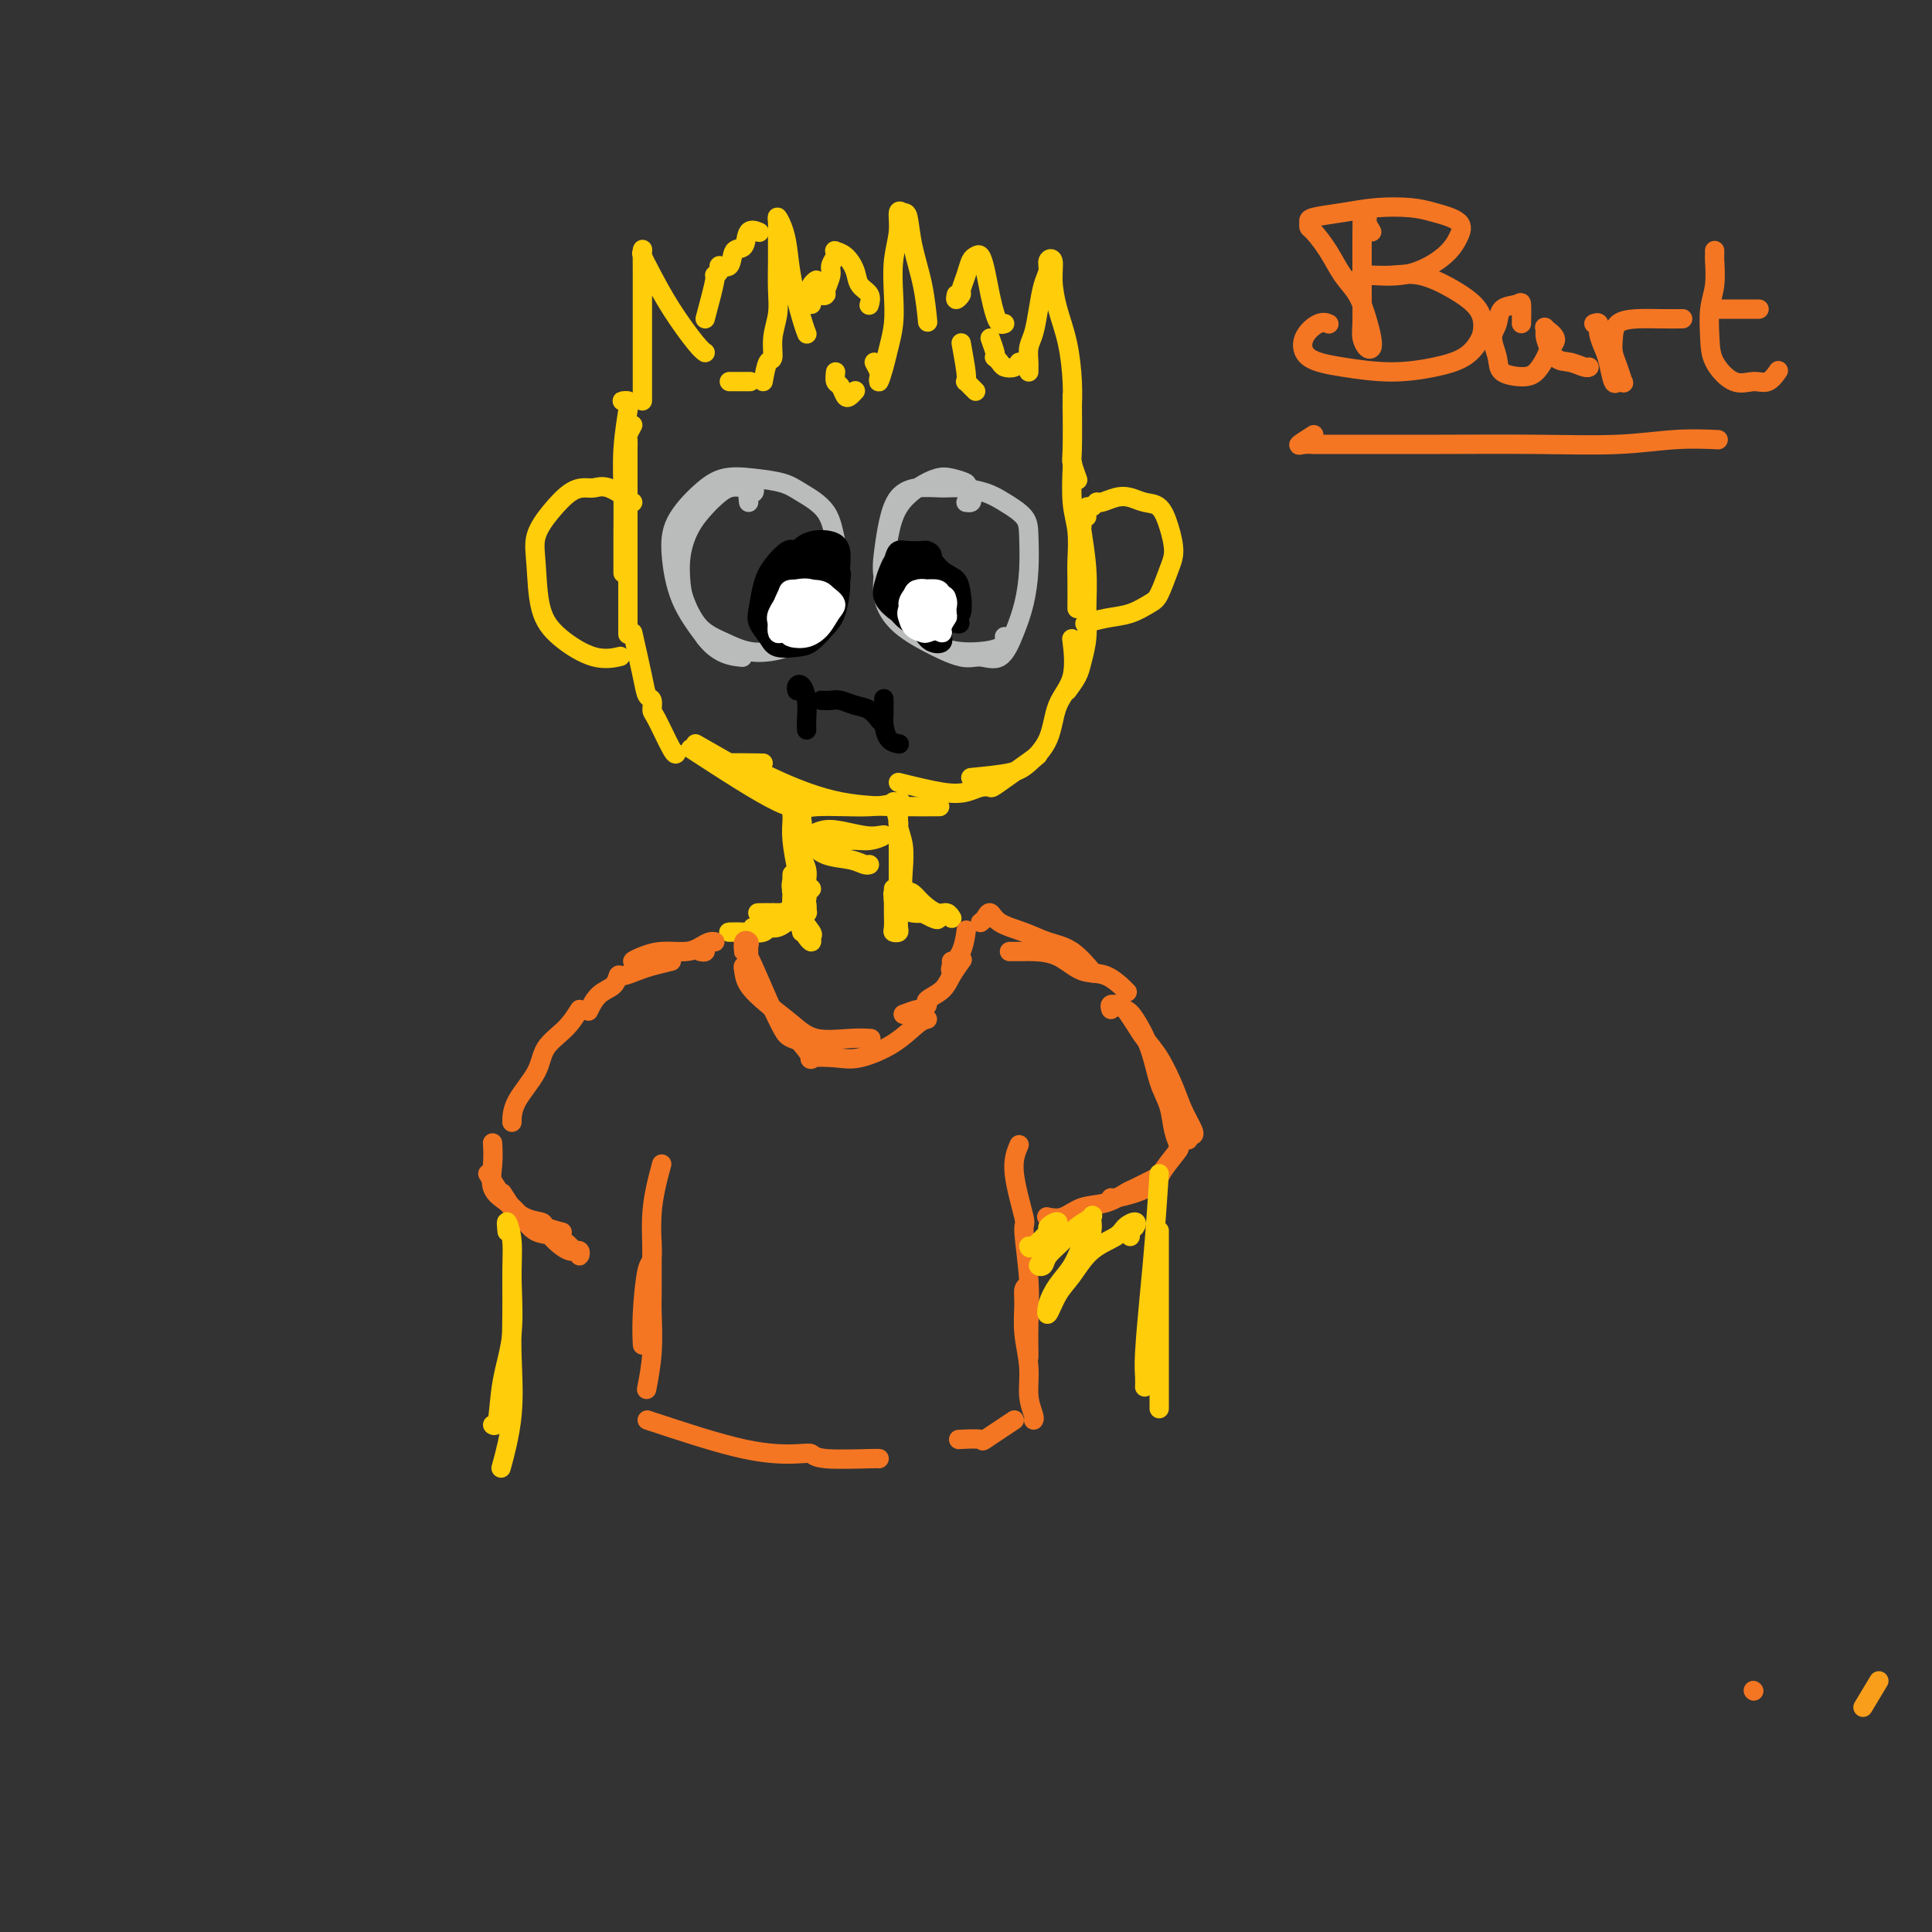 <svg viewBox='0 0 400 400' version='1.1' xmlns='http://www.w3.org/2000/svg' xmlns:xlink='http://www.w3.org/1999/xlink'><rect x="0" y="0" width="400" height="400" fill="#333333" stroke="none"/><g fill='none' stroke='#FFCD0A' stroke-width='4' stroke-linecap='round' stroke-linejoin='round'><path d='M130,83c-0.394,-0.003 -0.789,-0.006 -1,0c-0.211,0.006 -0.239,0.021 0,0c0.239,-0.021 0.743,-0.077 1,0c0.257,0.077 0.265,0.288 0,2c-0.265,1.712 -0.803,4.926 -1,8c-0.197,3.074 -0.053,6.010 0,9c0.053,2.990 0.014,6.036 0,9c-0.014,2.964 -0.004,5.847 0,7c0.004,1.153 0.002,0.577 0,0'/><path d='M131,88c-0.423,0.778 -0.845,1.556 -1,2c-0.155,0.444 -0.041,0.554 0,1c0.041,0.446 0.011,1.227 0,2c-0.011,0.773 -0.003,1.539 0,4c0.003,2.461 0.001,6.618 0,12c-0.001,5.382 -0.000,11.987 0,16c0.000,4.013 0.000,5.432 0,6c-0.000,0.568 -0.000,0.284 0,0'/><path d='M131,131c0.763,3.366 1.526,6.732 2,9c0.474,2.268 0.659,3.438 1,4c0.341,0.562 0.837,0.515 1,1c0.163,0.485 -0.009,1.503 0,2c0.009,0.497 0.198,0.473 1,2c0.802,1.527 2.216,4.603 3,6c0.784,1.397 0.938,1.113 1,1c0.062,-0.113 0.031,-0.057 0,0'/><path d='M144,154c7.378,4.222 14.756,8.444 18,10c3.244,1.556 2.356,0.444 2,0c-0.356,-0.444 -0.178,-0.222 0,0'/><path d='M143,155c6.987,4.544 13.974,9.088 18,11c4.026,1.912 5.089,1.193 8,1c2.911,-0.193 7.668,0.140 11,0c3.332,-0.140 5.238,-0.754 6,-1c0.762,-0.246 0.381,-0.123 0,0'/><path d='M158,158c-3.272,-0.053 -6.545,-0.105 -7,0c-0.455,0.105 1.907,0.368 4,1c2.093,0.632 3.917,1.633 7,3c3.083,1.367 7.424,3.098 12,4c4.576,0.902 9.386,0.974 13,1c3.614,0.026 6.033,0.008 7,0c0.967,-0.008 0.484,-0.004 0,0'/><path d='M186,162c3.313,0.816 6.625,1.631 9,2c2.375,0.369 3.811,0.291 5,0c1.189,-0.291 2.131,-0.793 3,-1c0.869,-0.207 1.666,-0.117 2,0c0.334,0.117 0.205,0.262 2,-1c1.795,-1.262 5.513,-3.932 7,-5c1.487,-1.068 0.744,-0.534 0,0'/><path d='M201,161c3.040,-0.300 6.080,-0.600 8,-1c1.920,-0.400 2.721,-0.900 4,-2c1.279,-1.100 3.036,-2.800 4,-5c0.964,-2.200 1.135,-4.899 2,-7c0.865,-2.101 2.425,-3.604 3,-6c0.575,-2.396 0.164,-5.685 0,-7c-0.164,-1.315 -0.082,-0.658 0,0'/><path d='M221,143c0.763,-1.044 1.526,-2.088 2,-3c0.474,-0.912 0.659,-1.692 1,-3c0.341,-1.308 0.837,-3.146 1,-5c0.163,-1.854 -0.009,-3.726 0,-6c0.009,-2.274 0.198,-4.950 0,-8c-0.198,-3.050 -0.784,-6.475 -1,-8c-0.216,-1.525 -0.062,-1.150 0,-1c0.062,0.150 0.031,0.075 0,0'/><path d='M223,126c0.008,-2.231 0.016,-4.462 0,-6c-0.016,-1.538 -0.057,-2.384 0,-4c0.057,-1.616 0.211,-4.002 0,-6c-0.211,-1.998 -0.789,-3.608 -1,-6c-0.211,-2.392 -0.057,-5.567 0,-7c0.057,-1.433 0.016,-1.124 0,-1c-0.016,0.124 -0.008,0.062 0,0'/><path d='M133,83c-0.000,-1.586 -0.000,-3.172 0,-4c0.000,-0.828 0.000,-0.898 0,-2c-0.000,-1.102 -0.000,-3.235 0,-5c0.000,-1.765 0.000,-3.163 0,-5c-0.000,-1.837 -0.001,-4.113 0,-6c0.001,-1.887 0.005,-3.386 0,-5c-0.005,-1.614 -0.019,-3.345 0,-4c0.019,-0.655 0.071,-0.236 0,0c-0.071,0.236 -0.264,0.287 0,1c0.264,0.713 0.985,2.086 2,4c1.015,1.914 2.324,4.369 4,7c1.676,2.631 3.721,5.439 5,7c1.279,1.561 1.794,1.875 2,2c0.206,0.125 0.103,0.063 0,0'/><path d='M151,79c1.689,0.000 3.378,0.000 4,0c0.622,0.000 0.178,0.000 0,0c-0.178,0.000 -0.089,0.000 0,0'/><path d='M158,79c0.301,-1.666 0.603,-3.332 1,-4c0.397,-0.668 0.891,-0.337 1,-1c0.109,-0.663 -0.167,-2.320 0,-4c0.167,-1.680 0.777,-3.385 1,-5c0.223,-1.615 0.059,-3.142 0,-5c-0.059,-1.858 -0.013,-4.048 0,-6c0.013,-1.952 -0.007,-3.666 0,-5c0.007,-1.334 0.042,-2.290 0,-3c-0.042,-0.710 -0.163,-1.176 0,-1c0.163,0.176 0.608,0.993 1,2c0.392,1.007 0.732,2.204 1,4c0.268,1.796 0.464,4.193 1,7c0.536,2.807 1.414,6.025 2,8c0.586,1.975 0.882,2.707 1,3c0.118,0.293 0.059,0.146 0,0'/><path d='M173,77c-0.089,0.791 -0.178,1.581 0,2c0.178,0.419 0.622,0.466 1,1c0.378,0.534 0.689,1.556 1,2c0.311,0.444 0.622,0.312 1,0c0.378,-0.312 0.822,-0.803 1,-1c0.178,-0.197 0.089,-0.098 0,0'/><path d='M181,75c0.416,0.780 0.832,1.561 1,2c0.168,0.439 0.087,0.538 0,1c-0.087,0.462 -0.181,1.288 0,1c0.181,-0.288 0.636,-1.688 1,-3c0.364,-1.312 0.637,-2.534 1,-4c0.363,-1.466 0.814,-3.175 1,-5c0.186,-1.825 0.105,-3.767 0,-6c-0.105,-2.233 -0.235,-4.757 0,-7c0.235,-2.243 0.836,-4.206 1,-6c0.164,-1.794 -0.107,-3.418 0,-4c0.107,-0.582 0.593,-0.124 1,0c0.407,0.124 0.736,-0.088 1,1c0.264,1.088 0.462,3.477 1,6c0.538,2.523 1.414,5.179 2,8c0.586,2.821 0.882,5.806 1,7c0.118,1.194 0.059,0.597 0,0'/><path d='M199,71c0.417,2.303 0.833,4.607 1,6c0.167,1.393 0.083,1.876 0,2c-0.083,0.124 -0.167,-0.111 0,0c0.167,0.111 0.583,0.568 1,1c0.417,0.432 0.833,0.838 1,1c0.167,0.162 0.083,0.081 0,0'/><path d='M205,70c0.416,1.149 0.831,2.297 1,3c0.169,0.703 0.090,0.960 0,1c-0.090,0.040 -0.192,-0.137 0,0c0.192,0.137 0.679,0.586 1,1c0.321,0.414 0.478,0.791 1,1c0.522,0.209 1.410,0.248 2,0c0.590,-0.248 0.883,-0.785 1,-1c0.117,-0.215 0.059,-0.107 0,0'/><path d='M213,77c-0.006,-0.384 -0.013,-0.769 0,-1c0.013,-0.231 0.045,-0.309 0,-1c-0.045,-0.691 -0.166,-1.995 0,-3c0.166,-1.005 0.618,-1.712 1,-3c0.382,-1.288 0.695,-3.157 1,-5c0.305,-1.843 0.603,-3.660 1,-5c0.397,-1.340 0.893,-2.202 1,-3c0.107,-0.798 -0.175,-1.533 0,-2c0.175,-0.467 0.807,-0.668 1,0c0.193,0.668 -0.053,2.204 0,4c0.053,1.796 0.407,3.851 1,6c0.593,2.149 1.427,4.390 2,7c0.573,2.610 0.885,5.587 1,8c0.115,2.413 0.033,4.261 0,5c-0.033,0.739 -0.016,0.370 0,0'/><path d='M222,82c0.030,4.399 0.060,8.798 0,11c-0.060,2.202 -0.208,2.208 0,3c0.208,0.792 0.774,2.369 1,3c0.226,0.631 0.113,0.315 0,0'/><path d='M198,61c-0.120,0.524 -0.239,1.048 0,1c0.239,-0.048 0.838,-0.667 1,-1c0.162,-0.333 -0.111,-0.378 0,-1c0.111,-0.622 0.607,-1.820 1,-3c0.393,-1.180 0.683,-2.343 1,-3c0.317,-0.657 0.662,-0.808 1,-1c0.338,-0.192 0.668,-0.426 1,0c0.332,0.426 0.667,1.512 1,3c0.333,1.488 0.664,3.379 1,5c0.336,1.621 0.678,2.970 1,4c0.322,1.030 0.625,1.739 1,2c0.375,0.261 0.821,0.075 1,0c0.179,-0.075 0.089,-0.037 0,0'/><path d='M168,63c-0.009,-0.753 -0.017,-1.506 0,-2c0.017,-0.494 0.060,-0.727 0,-1c-0.060,-0.273 -0.222,-0.584 0,-1c0.222,-0.416 0.829,-0.936 1,-1c0.171,-0.064 -0.094,0.327 0,1c0.094,0.673 0.546,1.628 1,2c0.454,0.372 0.910,0.160 1,0c0.090,-0.160 -0.186,-0.267 0,-1c0.186,-0.733 0.833,-2.092 1,-3c0.167,-0.908 -0.146,-1.366 0,-2c0.146,-0.634 0.750,-1.443 1,-2c0.250,-0.557 0.146,-0.861 0,-1c-0.146,-0.139 -0.333,-0.112 0,0c0.333,0.112 1.185,0.311 2,1c0.815,0.689 1.591,1.870 2,3c0.409,1.130 0.450,2.210 1,3c0.550,0.790 1.610,1.290 2,2c0.390,0.710 0.112,1.632 0,2c-0.112,0.368 -0.056,0.184 0,0'/><path d='M146,66c0.880,-3.288 1.759,-6.577 2,-8c0.241,-1.423 -0.158,-0.981 0,-1c0.158,-0.019 0.872,-0.500 1,-1c0.128,-0.500 -0.332,-1.021 0,-1c0.332,0.021 1.455,0.584 2,0c0.545,-0.584 0.511,-2.314 1,-3c0.489,-0.686 1.502,-0.328 2,-1c0.498,-0.672 0.480,-2.373 1,-3c0.520,-0.627 1.577,-0.179 2,0c0.423,0.179 0.211,0.090 0,0'/><path d='M131,104c-1.817,-1.270 -3.634,-2.539 -5,-3c-1.366,-0.461 -2.283,-0.112 -3,0c-0.717,0.112 -1.236,-0.011 -2,0c-0.764,0.011 -1.773,0.158 -3,1c-1.227,0.842 -2.673,2.380 -4,4c-1.327,1.620 -2.534,3.321 -3,5c-0.466,1.679 -0.191,3.336 0,6c0.191,2.664 0.297,6.335 1,9c0.703,2.665 2.003,4.322 4,6c1.997,1.678 4.692,3.375 7,4c2.308,0.625 4.231,0.179 5,0c0.769,-0.179 0.385,-0.089 0,0'/><path d='M225,107c-0.086,-0.878 -0.172,-1.755 0,-2c0.172,-0.245 0.601,0.144 1,0c0.399,-0.144 0.767,-0.820 1,-1c0.233,-0.180 0.331,0.135 1,0c0.669,-0.135 1.909,-0.719 3,-1c1.091,-0.281 2.034,-0.259 3,0c0.966,0.259 1.956,0.756 3,1c1.044,0.244 2.144,0.237 3,1c0.856,0.763 1.468,2.298 2,4c0.532,1.702 0.983,3.573 1,5c0.017,1.427 -0.399,2.409 -1,4c-0.601,1.591 -1.388,3.789 -2,5c-0.612,1.211 -1.051,1.435 -2,2c-0.949,0.565 -2.409,1.471 -4,2c-1.591,0.529 -3.313,0.681 -5,1c-1.687,0.319 -3.339,0.805 -4,1c-0.661,0.195 -0.330,0.097 0,0'/></g>
<g fill='none' stroke='#BABBBB' stroke-width='4' stroke-linecap='round' stroke-linejoin='round'><path d='M200,104c0.387,0.059 0.774,0.117 1,0c0.226,-0.117 0.291,-0.411 0,-1c-0.291,-0.589 -0.937,-1.474 -1,-2c-0.063,-0.526 0.457,-0.695 0,-1c-0.457,-0.305 -1.891,-0.748 -3,-1c-1.109,-0.252 -1.894,-0.313 -3,0c-1.106,0.313 -2.533,0.998 -4,2c-1.467,1.002 -2.975,2.319 -4,4c-1.025,1.681 -1.569,3.727 -2,6c-0.431,2.273 -0.751,4.775 -1,7c-0.249,2.225 -0.427,4.175 0,6c0.427,1.825 1.458,3.526 3,5c1.542,1.474 3.596,2.720 6,4c2.404,1.280 5.158,2.592 7,3c1.842,0.408 2.770,-0.089 4,0c1.230,0.089 2.760,0.765 4,0c1.240,-0.765 2.188,-2.970 3,-5c0.812,-2.030 1.487,-3.884 2,-6c0.513,-2.116 0.862,-4.493 1,-7c0.138,-2.507 0.063,-5.145 0,-7c-0.063,-1.855 -0.115,-2.928 -1,-4c-0.885,-1.072 -2.602,-2.145 -4,-3c-1.398,-0.855 -2.475,-1.493 -4,-2c-1.525,-0.507 -3.497,-0.882 -5,-1c-1.503,-0.118 -2.535,0.021 -4,0c-1.465,-0.021 -3.361,-0.202 -5,0c-1.639,0.202 -3.019,0.786 -4,2c-0.981,1.214 -1.562,3.057 -2,5c-0.438,1.943 -0.733,3.985 -1,6c-0.267,2.015 -0.505,4.004 0,6c0.505,1.996 1.752,3.998 3,6'/><path d='M186,126c1.139,2.825 2.487,3.888 4,5c1.513,1.112 3.190,2.273 5,3c1.810,0.727 3.753,1.020 6,1c2.247,-0.020 4.797,-0.351 6,-1c1.203,-0.649 1.058,-1.614 1,-2c-0.058,-0.386 -0.029,-0.193 0,0'/><path d='M155,104c-0.106,-0.875 -0.212,-1.751 0,-2c0.212,-0.249 0.742,0.128 1,0c0.258,-0.128 0.245,-0.760 0,-1c-0.245,-0.240 -0.722,-0.088 -1,0c-0.278,0.088 -0.357,0.111 -1,0c-0.643,-0.111 -1.850,-0.356 -3,0c-1.150,0.356 -2.242,1.313 -3,2c-0.758,0.687 -1.182,1.105 -2,2c-0.818,0.895 -2.030,2.266 -3,4c-0.970,1.734 -1.699,3.829 -2,6c-0.301,2.171 -0.173,4.418 0,6c0.173,1.582 0.391,2.499 1,4c0.609,1.501 1.610,3.585 3,5c1.390,1.415 3.168,2.160 5,3c1.832,0.840 3.719,1.774 6,2c2.281,0.226 4.955,-0.256 7,-1c2.045,-0.744 3.459,-1.750 5,-3c1.541,-1.250 3.208,-2.742 4,-4c0.792,-1.258 0.708,-2.280 1,-4c0.292,-1.720 0.961,-4.138 1,-6c0.039,-1.862 -0.553,-3.168 -1,-5c-0.447,-1.832 -0.748,-4.191 -2,-6c-1.252,-1.809 -3.456,-3.066 -5,-4c-1.544,-0.934 -2.427,-1.543 -4,-2c-1.573,-0.457 -3.834,-0.762 -6,-1c-2.166,-0.238 -4.237,-0.408 -6,0c-1.763,0.408 -3.218,1.394 -5,3c-1.782,1.606 -3.890,3.833 -5,6c-1.110,2.167 -1.222,4.276 -1,7c0.222,2.724 0.778,6.064 2,9c1.222,2.936 3.111,5.468 5,8'/><path d='M146,132c2.644,3.533 5.756,3.867 7,4c1.244,0.133 0.622,0.067 0,0'/></g>
<g fill='none' stroke='#000000' stroke-width='4' stroke-linecap='round' stroke-linejoin='round'><path d='M171,117c-0.058,-0.732 -0.117,-1.463 0,-2c0.117,-0.537 0.408,-0.878 0,-1c-0.408,-0.122 -1.516,-0.024 -2,0c-0.484,0.024 -0.343,-0.025 -1,0c-0.657,0.025 -2.113,0.125 -3,0c-0.887,-0.125 -1.206,-0.473 -2,0c-0.794,0.473 -2.063,1.768 -3,3c-0.937,1.232 -1.543,2.400 -2,4c-0.457,1.600 -0.765,3.630 -1,5c-0.235,1.370 -0.398,2.079 0,3c0.398,0.921 1.356,2.055 2,3c0.644,0.945 0.974,1.700 2,2c1.026,0.300 2.748,0.145 4,0c1.252,-0.145 2.034,-0.281 3,-1c0.966,-0.719 2.116,-2.020 3,-3c0.884,-0.980 1.500,-1.639 2,-3c0.500,-1.361 0.882,-3.424 1,-5c0.118,-1.576 -0.027,-2.666 0,-4c0.027,-1.334 0.227,-2.913 0,-4c-0.227,-1.087 -0.881,-1.681 -2,-2c-1.119,-0.319 -2.702,-0.364 -4,0c-1.298,0.364 -2.310,1.137 -3,2c-0.690,0.863 -1.059,1.817 -2,3c-0.941,1.183 -2.453,2.594 -3,4c-0.547,1.406 -0.128,2.806 0,4c0.128,1.194 -0.035,2.182 0,3c0.035,0.818 0.267,1.467 1,2c0.733,0.533 1.967,0.951 3,1c1.033,0.049 1.867,-0.272 3,-1c1.133,-0.728 2.567,-1.864 4,-3'/><path d='M171,127c1.480,-1.363 1.681,-2.769 2,-4c0.319,-1.231 0.758,-2.286 1,-3c0.242,-0.714 0.288,-1.089 0,-2c-0.288,-0.911 -0.909,-2.360 -2,-3c-1.091,-0.640 -2.653,-0.471 -4,0c-1.347,0.471 -2.480,1.244 -3,2c-0.520,0.756 -0.428,1.496 -1,3c-0.572,1.504 -1.808,3.771 -2,5c-0.192,1.229 0.660,1.419 1,2c0.340,0.581 0.168,1.554 1,2c0.832,0.446 2.669,0.367 4,0c1.331,-0.367 2.155,-1.022 3,-2c0.845,-0.978 1.710,-2.279 2,-3c0.290,-0.721 0.004,-0.864 0,-2c-0.004,-1.136 0.272,-3.267 0,-4c-0.272,-0.733 -1.093,-0.070 -2,0c-0.907,0.070 -1.901,-0.455 -3,0c-1.099,0.455 -2.303,1.889 -3,3c-0.697,1.111 -0.889,1.900 -1,3c-0.111,1.100 -0.143,2.513 0,3c0.143,0.487 0.459,0.048 1,0c0.541,-0.048 1.307,0.295 2,0c0.693,-0.295 1.315,-1.229 2,-2c0.685,-0.771 1.435,-1.378 2,-2c0.565,-0.622 0.946,-1.260 1,-2c0.054,-0.740 -0.220,-1.582 -1,-2c-0.780,-0.418 -2.065,-0.411 -3,0c-0.935,0.411 -1.521,1.226 -2,2c-0.479,0.774 -0.851,1.507 -1,2c-0.149,0.493 -0.074,0.747 0,1'/><path d='M165,124c-0.807,1.117 0.177,1.410 1,1c0.823,-0.410 1.485,-1.521 2,-2c0.515,-0.479 0.884,-0.324 1,-1c0.116,-0.676 -0.020,-2.181 0,-3c0.020,-0.819 0.198,-0.951 0,-1c-0.198,-0.049 -0.771,-0.014 -1,0c-0.229,0.014 -0.115,0.007 0,0'/><path d='M192,117c0.526,-0.733 1.052,-1.465 1,-2c-0.052,-0.535 -0.682,-0.871 -1,-1c-0.318,-0.129 -0.323,-0.050 -1,0c-0.677,0.050 -2.025,0.070 -3,0c-0.975,-0.070 -1.578,-0.231 -2,0c-0.422,0.231 -0.665,0.854 -1,2c-0.335,1.146 -0.763,2.814 -1,4c-0.237,1.186 -0.282,1.889 0,3c0.282,1.111 0.890,2.631 2,4c1.110,1.369 2.722,2.586 4,3c1.278,0.414 2.224,0.025 3,0c0.776,-0.025 1.384,0.312 2,0c0.616,-0.312 1.242,-1.275 2,-2c0.758,-0.725 1.648,-1.211 2,-2c0.352,-0.789 0.166,-1.881 0,-3c-0.166,-1.119 -0.313,-2.264 -1,-3c-0.687,-0.736 -1.914,-1.064 -3,-2c-1.086,-0.936 -2.031,-2.480 -3,-3c-0.969,-0.520 -1.960,-0.015 -3,0c-1.040,0.015 -2.127,-0.460 -3,0c-0.873,0.460 -1.532,1.854 -2,3c-0.468,1.146 -0.743,2.045 -1,3c-0.257,0.955 -0.494,1.965 0,3c0.494,1.035 1.719,2.094 3,3c1.281,0.906 2.617,1.658 4,2c1.383,0.342 2.814,0.272 4,0c1.186,-0.272 2.127,-0.747 3,-1c0.873,-0.253 1.677,-0.284 2,-1c0.323,-0.716 0.164,-2.116 0,-3c-0.164,-0.884 -0.333,-1.253 -1,-2c-0.667,-0.747 -1.834,-1.874 -3,-3'/><path d='M195,119c-1.370,-0.920 -2.794,-0.721 -4,-1c-1.206,-0.279 -2.196,-1.035 -3,-1c-0.804,0.035 -1.424,0.860 -2,2c-0.576,1.140 -1.108,2.594 -1,4c0.108,1.406 0.854,2.763 2,4c1.146,1.237 2.690,2.355 4,3c1.310,0.645 2.384,0.817 3,1c0.616,0.183 0.773,0.378 1,0c0.227,-0.378 0.525,-1.330 1,-2c0.475,-0.670 1.129,-1.058 1,-2c-0.129,-0.942 -1.040,-2.436 -2,-4c-0.960,-1.564 -1.969,-3.196 -3,-4c-1.031,-0.804 -2.084,-0.779 -3,-1c-0.916,-0.221 -1.693,-0.687 -2,0c-0.307,0.687 -0.142,2.526 0,4c0.142,1.474 0.262,2.581 1,4c0.738,1.419 2.093,3.149 3,4c0.907,0.851 1.365,0.822 2,1c0.635,0.178 1.447,0.564 2,0c0.553,-0.564 0.846,-2.078 1,-3c0.154,-0.922 0.168,-1.251 0,-2c-0.168,-0.749 -0.517,-1.916 -1,-3c-0.483,-1.084 -1.101,-2.085 -2,-3c-0.899,-0.915 -2.078,-1.744 -3,-2c-0.922,-0.256 -1.585,0.061 -2,1c-0.415,0.939 -0.581,2.500 0,4c0.581,1.500 1.908,2.938 3,4c1.092,1.062 1.948,1.747 3,2c1.052,0.253 2.301,0.072 3,0c0.699,-0.072 0.850,-0.036 1,0'/><path d='M198,129c1.508,0.636 0.279,-0.775 0,-2c-0.279,-1.225 0.394,-2.265 0,-3c-0.394,-0.735 -1.855,-1.166 -3,-2c-1.145,-0.834 -1.975,-2.070 -3,-3c-1.025,-0.930 -2.245,-1.552 -3,-1c-0.755,0.552 -1.046,2.279 -1,4c0.046,1.721 0.429,3.437 1,5c0.571,1.563 1.329,2.973 2,4c0.671,1.027 1.254,1.671 2,2c0.746,0.329 1.654,0.341 2,0c0.346,-0.341 0.130,-1.037 0,-2c-0.130,-0.963 -0.172,-2.194 0,-3c0.172,-0.806 0.560,-1.188 0,-2c-0.560,-0.812 -2.067,-2.054 -3,-3c-0.933,-0.946 -1.292,-1.595 -2,-2c-0.708,-0.405 -1.766,-0.567 -2,0c-0.234,0.567 0.357,1.862 1,3c0.643,1.138 1.340,2.120 2,3c0.660,0.880 1.283,1.658 2,2c0.717,0.342 1.526,0.249 2,0c0.474,-0.249 0.612,-0.654 1,-1c0.388,-0.346 1.028,-0.632 1,-1c-0.028,-0.368 -0.722,-0.820 -1,-1c-0.278,-0.180 -0.139,-0.090 0,0'/></g>
<g fill='none' stroke='#FFFFFF' stroke-width='4' stroke-linecap='round' stroke-linejoin='round'><path d='M165,127c0.127,0.003 0.255,0.006 0,0c-0.255,-0.006 -0.892,-0.022 -1,0c-0.108,0.022 0.313,0.083 0,0c-0.313,-0.083 -1.359,-0.310 -2,0c-0.641,0.310 -0.876,1.157 -1,2c-0.124,0.843 -0.135,1.683 0,2c0.135,0.317 0.418,0.110 1,0c0.582,-0.110 1.462,-0.123 2,0c0.538,0.123 0.733,0.383 1,0c0.267,-0.383 0.605,-1.409 1,-2c0.395,-0.591 0.845,-0.748 1,-1c0.155,-0.252 0.014,-0.600 0,-1c-0.014,-0.400 0.097,-0.851 0,-1c-0.097,-0.149 -0.404,0.005 -1,0c-0.596,-0.005 -1.481,-0.169 -2,0c-0.519,0.169 -0.672,0.672 -1,1c-0.328,0.328 -0.832,0.481 -1,1c-0.168,0.519 -0.000,1.405 0,2c0.000,0.595 -0.168,0.899 0,1c0.168,0.101 0.672,0.000 1,0c0.328,-0.000 0.481,0.099 1,0c0.519,-0.099 1.404,-0.398 2,-1c0.596,-0.602 0.903,-1.507 1,-2c0.097,-0.493 -0.015,-0.576 0,-1c0.015,-0.424 0.159,-1.191 0,-2c-0.159,-0.809 -0.620,-1.660 -1,-2c-0.380,-0.340 -0.679,-0.168 -1,0c-0.321,0.168 -0.663,0.334 -1,1c-0.337,0.666 -0.668,1.833 -1,3'/><path d='M163,127c-0.737,0.949 -1.081,1.323 -1,2c0.081,0.677 0.585,1.658 1,2c0.415,0.342 0.740,0.046 1,0c0.260,-0.046 0.457,0.160 1,0c0.543,-0.160 1.434,-0.684 2,-1c0.566,-0.316 0.807,-0.424 1,-1c0.193,-0.576 0.338,-1.618 0,-2c-0.338,-0.382 -1.159,-0.102 -2,0c-0.841,0.102 -1.703,0.027 -2,0c-0.297,-0.027 -0.028,-0.007 0,0c0.028,0.007 -0.185,0.002 0,0c0.185,-0.002 0.767,-0.001 1,0c0.233,0.001 0.116,0.000 0,0'/><path d='M193,125c-0.306,-0.840 -0.611,-1.679 -1,-2c-0.389,-0.321 -0.861,-0.122 -1,0c-0.139,0.122 0.056,0.169 0,0c-0.056,-0.169 -0.362,-0.553 -1,0c-0.638,0.553 -1.609,2.044 -2,3c-0.391,0.956 -0.203,1.378 0,2c0.203,0.622 0.421,1.443 1,2c0.579,0.557 1.518,0.851 2,1c0.482,0.149 0.508,0.152 1,0c0.492,-0.152 1.449,-0.460 2,-1c0.551,-0.540 0.697,-1.311 1,-2c0.303,-0.689 0.764,-1.295 1,-2c0.236,-0.705 0.246,-1.510 0,-2c-0.246,-0.490 -0.749,-0.666 -1,-1c-0.251,-0.334 -0.250,-0.825 -1,-1c-0.750,-0.175 -2.250,-0.035 -3,0c-0.750,0.035 -0.749,-0.036 -1,0c-0.251,0.036 -0.755,0.177 -1,1c-0.245,0.823 -0.231,2.328 0,3c0.231,0.672 0.679,0.513 1,1c0.321,0.487 0.517,1.621 1,2c0.483,0.379 1.254,0.004 2,0c0.746,-0.004 1.467,0.364 2,0c0.533,-0.364 0.880,-1.460 1,-2c0.120,-0.540 0.015,-0.523 0,-1c-0.015,-0.477 0.060,-1.446 0,-2c-0.060,-0.554 -0.255,-0.692 -1,-1c-0.745,-0.308 -2.039,-0.784 -3,-1c-0.961,-0.216 -1.587,-0.171 -2,0c-0.413,0.171 -0.611,0.469 -1,1c-0.389,0.531 -0.968,1.295 -1,2c-0.032,0.705 0.484,1.353 1,2'/><path d='M189,127c0.365,1.029 1.278,1.603 2,2c0.722,0.397 1.252,0.617 2,1c0.748,0.383 1.715,0.929 2,1c0.285,0.071 -0.111,-0.334 0,-1c0.111,-0.666 0.731,-1.595 1,-2c0.269,-0.405 0.189,-0.287 0,-1c-0.189,-0.713 -0.487,-2.257 -1,-3c-0.513,-0.743 -1.240,-0.686 -2,-1c-0.760,-0.314 -1.551,-0.998 -2,-1c-0.449,-0.002 -0.554,0.679 -1,1c-0.446,0.321 -1.234,0.282 -1,1c0.234,0.718 1.488,2.192 2,3c0.512,0.808 0.282,0.948 1,1c0.718,0.052 2.386,0.014 3,0c0.614,-0.014 0.176,-0.004 0,0c-0.176,0.004 -0.088,0.002 0,0'/><path d='M164,127c-0.012,0.001 -0.024,0.002 0,0c0.024,-0.002 0.083,-0.006 0,0c-0.083,0.006 -0.310,0.022 0,0c0.310,-0.022 1.155,-0.083 2,0c0.845,0.083 1.688,0.309 2,0c0.312,-0.309 0.092,-1.155 0,-2c-0.092,-0.845 -0.054,-1.689 0,-2c0.054,-0.311 0.126,-0.087 0,0c-0.126,0.087 -0.451,0.039 -1,0c-0.549,-0.039 -1.322,-0.070 -2,0c-0.678,0.070 -1.263,0.239 -2,1c-0.737,0.761 -1.627,2.112 -2,3c-0.373,0.888 -0.227,1.313 0,2c0.227,0.687 0.537,1.637 1,2c0.463,0.363 1.079,0.138 2,0c0.921,-0.138 2.149,-0.190 3,-1c0.851,-0.810 1.327,-2.378 2,-3c0.673,-0.622 1.544,-0.297 2,-1c0.456,-0.703 0.498,-2.433 0,-3c-0.498,-0.567 -1.536,0.028 -2,0c-0.464,-0.028 -0.356,-0.680 -1,-1c-0.644,-0.320 -2.042,-0.307 -3,0c-0.958,0.307 -1.478,0.907 -2,2c-0.522,1.093 -1.048,2.680 -1,4c0.048,1.320 0.670,2.372 1,3c0.330,0.628 0.367,0.831 1,1c0.633,0.169 1.863,0.302 3,0c1.137,-0.302 2.181,-1.040 3,-2c0.819,-0.960 1.413,-2.143 2,-3c0.587,-0.857 1.168,-1.388 1,-2c-0.168,-0.612 -1.084,-1.306 -2,-2'/><path d='M171,123c-0.601,-0.841 -1.605,-0.943 -3,-1c-1.395,-0.057 -3.183,-0.068 -4,0c-0.817,0.068 -0.664,0.214 -1,1c-0.336,0.786 -1.162,2.211 -1,3c0.162,0.789 1.313,0.943 2,1c0.687,0.057 0.911,0.016 1,0c0.089,-0.016 0.045,-0.008 0,0'/></g>
<g fill='none' stroke='#000000' stroke-width='4' stroke-linecap='round' stroke-linejoin='round'><path d='M170,145c0.690,0.026 1.379,0.053 2,0c0.621,-0.053 1.172,-0.185 2,0c0.828,0.185 1.933,0.689 3,1c1.067,0.311 2.095,0.430 3,1c0.905,0.570 1.687,1.591 2,2c0.313,0.409 0.156,0.204 0,0'/><path d='M165,143c-0.083,-0.360 -0.166,-0.720 0,-1c0.166,-0.280 0.580,-0.481 1,0c0.420,0.481 0.844,1.644 1,3c0.156,1.356 0.042,2.903 0,4c-0.042,1.097 -0.012,1.742 0,2c0.012,0.258 0.006,0.129 0,0'/><path d='M183,145c-0.004,-0.301 -0.008,-0.603 0,0c0.008,0.603 0.027,2.109 0,3c-0.027,0.891 -0.100,1.167 0,2c0.100,0.833 0.373,2.224 1,3c0.627,0.776 1.608,0.936 2,1c0.392,0.064 0.196,0.032 0,0'/></g>
<g fill='none' stroke='#FFCD0A' stroke-width='4' stroke-linecap='round' stroke-linejoin='round'><path d='M166,169c-0.030,0.965 -0.059,1.930 0,2c0.059,0.070 0.208,-0.753 0,-1c-0.208,-0.247 -0.771,0.084 -1,0c-0.229,-0.084 -0.124,-0.583 0,-1c0.124,-0.417 0.267,-0.751 0,-1c-0.267,-0.249 -0.943,-0.411 -1,0c-0.057,0.411 0.506,1.396 1,3c0.494,1.604 0.918,3.827 1,6c0.082,2.173 -0.177,4.297 0,6c0.177,1.703 0.791,2.986 1,4c0.209,1.014 0.014,1.759 0,2c-0.014,0.241 0.154,-0.022 0,-1c-0.154,-0.978 -0.630,-2.672 -1,-4c-0.370,-1.328 -0.636,-2.290 -1,-4c-0.364,-1.710 -0.828,-4.167 -1,-6c-0.172,-1.833 -0.052,-3.043 0,-4c0.052,-0.957 0.037,-1.661 0,-2c-0.037,-0.339 -0.096,-0.312 0,1c0.096,1.312 0.347,3.908 1,6c0.653,2.092 1.707,3.681 2,5c0.293,1.319 -0.174,2.370 0,3c0.174,0.630 0.989,0.840 1,1c0.011,0.160 -0.782,0.270 -1,0c-0.218,-0.270 0.138,-0.920 0,-2c-0.138,-1.080 -0.769,-2.591 -1,-4c-0.231,-1.409 -0.062,-2.718 0,-4c0.062,-1.282 0.017,-2.537 0,-3c-0.017,-0.463 -0.005,-0.132 0,0c0.005,0.132 0.002,0.066 0,0'/><path d='M185,166c0.423,1.631 0.845,3.261 1,4c0.155,0.739 0.041,0.586 0,1c-0.041,0.414 -0.011,1.393 0,2c0.011,0.607 0.003,0.841 0,2c-0.003,1.159 -0.001,3.245 0,5c0.001,1.755 0.000,3.181 0,4c-0.000,0.819 -0.000,1.030 0,1c0.000,-0.030 -0.000,-0.301 0,-1c0.000,-0.699 0.000,-1.825 0,-3c-0.000,-1.175 -0.001,-2.397 0,-4c0.001,-1.603 0.004,-3.585 0,-5c-0.004,-1.415 -0.015,-2.262 0,-3c0.015,-0.738 0.056,-1.365 0,-1c-0.056,0.365 -0.207,1.723 0,3c0.207,1.277 0.774,2.472 1,4c0.226,1.528 0.112,3.389 0,5c-0.112,1.611 -0.223,2.972 0,4c0.223,1.028 0.778,1.722 1,2c0.222,0.278 0.111,0.139 0,0'/><path d='M164,189c-0.050,0.024 -0.100,0.049 0,0c0.100,-0.049 0.350,-0.171 0,0c-0.350,0.171 -1.300,0.635 -2,1c-0.700,0.365 -1.149,0.631 -2,1c-0.851,0.369 -2.103,0.842 -3,1c-0.897,0.158 -1.438,-0.000 -1,0c0.438,0.000 1.855,0.158 3,0c1.145,-0.158 2.017,-0.631 3,-1c0.983,-0.369 2.076,-0.633 3,-1c0.924,-0.367 1.678,-0.837 2,-1c0.322,-0.163 0.210,-0.020 0,0c-0.210,0.020 -0.520,-0.082 -1,0c-0.480,0.082 -1.129,0.348 -2,1c-0.871,0.652 -1.962,1.692 -3,2c-1.038,0.308 -2.022,-0.114 -3,0c-0.978,0.114 -1.951,0.764 -3,1c-1.049,0.236 -2.176,0.058 -3,0c-0.824,-0.058 -1.346,0.005 -1,0c0.346,-0.005 1.558,-0.078 3,0c1.442,0.078 3.113,0.308 4,0c0.887,-0.308 0.989,-1.154 2,-2c1.011,-0.846 2.931,-1.691 4,-2c1.069,-0.309 1.288,-0.083 1,0c-0.288,0.083 -1.082,0.024 -2,0c-0.918,-0.024 -1.959,-0.012 -3,0'/><path d='M160,189c-0.969,-0.001 -1.392,-0.003 -2,0c-0.608,0.003 -1.400,0.012 -1,0c0.400,-0.012 1.992,-0.045 3,0c1.008,0.045 1.434,0.167 2,0c0.566,-0.167 1.274,-0.623 2,-1c0.726,-0.377 1.469,-0.674 2,-1c0.531,-0.326 0.850,-0.682 1,-1c0.150,-0.318 0.131,-0.598 0,-1c-0.131,-0.402 -0.375,-0.928 -1,-1c-0.625,-0.072 -1.631,0.308 -2,0c-0.369,-0.308 -0.100,-1.306 0,-2c0.100,-0.694 0.031,-1.084 0,-1c-0.031,0.084 -0.023,0.641 0,1c0.023,0.359 0.063,0.520 0,1c-0.063,0.480 -0.227,1.280 0,2c0.227,0.720 0.845,1.360 1,2c0.155,0.640 -0.154,1.278 0,2c0.154,0.722 0.769,1.526 1,2c0.231,0.474 0.077,0.617 0,1c-0.077,0.383 -0.077,1.004 0,1c0.077,-0.004 0.231,-0.634 0,-1c-0.231,-0.366 -0.846,-0.467 -1,-1c-0.154,-0.533 0.155,-1.499 0,-2c-0.155,-0.501 -0.774,-0.536 -1,-1c-0.226,-0.464 -0.061,-1.356 0,-2c0.061,-0.644 0.017,-1.041 0,-1c-0.017,0.041 -0.009,0.521 0,1'/><path d='M164,186c-0.132,-0.404 0.539,1.587 1,3c0.461,1.413 0.714,2.248 1,3c0.286,0.752 0.605,1.422 1,2c0.395,0.578 0.866,1.065 1,1c0.134,-0.065 -0.069,-0.683 0,-1c0.069,-0.317 0.410,-0.332 0,-1c-0.410,-0.668 -1.572,-1.987 -2,-3c-0.428,-1.013 -0.122,-1.718 0,-2c0.122,-0.282 0.061,-0.141 0,0'/><path d='M185,186c-0.113,-0.631 -0.227,-1.263 0,-1c0.227,0.263 0.794,1.419 1,2c0.206,0.581 0.051,0.587 0,1c-0.051,0.413 0.000,1.234 0,2c-0.000,0.766 -0.053,1.478 0,2c0.053,0.522 0.210,0.856 0,1c-0.210,0.144 -0.788,0.099 -1,0c-0.212,-0.099 -0.057,-0.252 0,-1c0.057,-0.748 0.015,-2.089 0,-3c-0.015,-0.911 -0.004,-1.390 0,-2c0.004,-0.610 0.001,-1.352 0,-2c-0.001,-0.648 -0.000,-1.202 0,-1c0.000,0.202 0.000,1.162 0,2c-0.000,0.838 -0.000,1.556 0,2c0.000,0.444 0.000,0.615 0,1c-0.000,0.385 -0.001,0.985 0,1c0.001,0.015 0.003,-0.554 0,-1c-0.003,-0.446 -0.013,-0.768 0,-1c0.013,-0.232 0.047,-0.374 0,-1c-0.047,-0.626 -0.176,-1.737 0,-2c0.176,-0.263 0.659,0.321 1,1c0.341,0.679 0.542,1.453 1,2c0.458,0.547 1.174,0.868 2,1c0.826,0.132 1.761,0.074 2,0c0.239,-0.074 -0.217,-0.164 0,0c0.217,0.164 1.109,0.582 2,1'/><path d='M193,190c1.511,0.761 1.288,0.164 1,0c-0.288,-0.164 -0.642,0.107 -1,0c-0.358,-0.107 -0.720,-0.590 -1,-1c-0.280,-0.410 -0.476,-0.745 -1,-1c-0.524,-0.255 -1.374,-0.428 -2,-1c-0.626,-0.572 -1.026,-1.541 -1,-2c0.026,-0.459 0.480,-0.406 1,0c0.520,0.406 1.106,1.167 2,2c0.894,0.833 2.095,1.739 3,2c0.905,0.261 1.513,-0.122 2,0c0.487,0.122 0.853,0.749 1,1c0.147,0.251 0.073,0.125 0,0'/></g>
<g fill='none' stroke='#F99E1B' stroke-width='4' stroke-linecap='round' stroke-linejoin='round'><path d='M389,348c-1.250,2.083 -2.500,4.167 -3,5c-0.500,0.833 -0.250,0.417 0,0'/></g>
<g fill='none' stroke='#F47623' stroke-width='4' stroke-linecap='round' stroke-linejoin='round'><path d='M155,197c-0.030,-0.325 -0.061,-0.650 0,-1c0.061,-0.350 0.212,-0.726 0,-1c-0.212,-0.274 -0.788,-0.447 -1,0c-0.212,0.447 -0.058,1.514 0,2c0.058,0.486 0.022,0.392 0,0c-0.022,-0.392 -0.029,-1.083 1,1c1.029,2.083 3.096,6.940 4,9c0.904,2.060 0.646,1.323 1,2c0.354,0.677 1.322,2.769 2,4c0.678,1.231 1.067,1.601 2,2c0.933,0.399 2.409,0.828 3,1c0.591,0.172 0.295,0.086 0,0'/><path d='M155,199c0.111,0.435 0.223,0.871 0,1c-0.223,0.129 -0.780,-0.048 -1,0c-0.220,0.048 -0.102,0.322 0,1c0.102,0.678 0.190,1.761 1,3c0.810,1.239 2.344,2.633 4,4c1.656,1.367 3.436,2.706 5,4c1.564,1.294 2.914,2.543 5,3c2.086,0.457 4.908,0.123 7,0c2.092,-0.123 3.455,-0.035 4,0c0.545,0.035 0.273,0.018 0,0'/><path d='M165,215c1.392,1.686 2.783,3.372 3,4c0.217,0.628 -0.742,0.196 0,0c0.742,-0.196 3.183,-0.158 5,0c1.817,0.158 3.009,0.435 5,0c1.991,-0.435 4.781,-1.580 7,-3c2.219,-1.420 3.867,-3.113 5,-4c1.133,-0.887 1.752,-0.968 2,-1c0.248,-0.032 0.124,-0.016 0,0'/><path d='M187,210c1.191,-0.448 2.381,-0.896 3,-1c0.619,-0.104 0.665,0.136 1,0c0.335,-0.136 0.959,-0.646 1,-1c0.041,-0.354 -0.500,-0.551 0,-1c0.500,-0.449 2.041,-1.151 3,-2c0.959,-0.849 1.335,-1.844 2,-3c0.665,-1.156 1.619,-2.473 2,-3c0.381,-0.527 0.191,-0.263 0,0'/><path d='M197,199c0.053,0.900 0.105,1.799 0,2c-0.105,0.201 -0.368,-0.297 0,-1c0.368,-0.703 1.368,-1.612 2,-3c0.632,-1.388 0.895,-3.254 1,-4c0.105,-0.746 0.053,-0.373 0,0'/><path d='M284,48c-0.453,-0.765 -0.906,-1.529 -1,-2c-0.094,-0.471 0.171,-0.648 0,-1c-0.171,-0.352 -0.778,-0.880 -1,-1c-0.222,-0.120 -0.059,0.166 0,1c0.059,0.834 0.015,2.215 0,4c-0.015,1.785 -0.001,3.974 0,6c0.001,2.026 -0.010,3.889 0,6c0.010,2.111 0.042,4.470 0,6c-0.042,1.530 -0.157,2.231 0,3c0.157,0.769 0.587,1.605 1,2c0.413,0.395 0.809,0.347 1,0c0.191,-0.347 0.176,-0.994 0,-2c-0.176,-1.006 -0.513,-2.371 -1,-4c-0.487,-1.629 -1.126,-3.522 -2,-5c-0.874,-1.478 -1.985,-2.543 -3,-4c-1.015,-1.457 -1.933,-3.308 -3,-5c-1.067,-1.692 -2.283,-3.227 -3,-4c-0.717,-0.773 -0.936,-0.785 -1,-1c-0.064,-0.215 0.026,-0.633 0,-1c-0.026,-0.367 -0.169,-0.685 1,-1c1.169,-0.315 3.648,-0.629 6,-1c2.352,-0.371 4.575,-0.798 7,-1c2.425,-0.202 5.051,-0.179 7,0c1.949,0.179 3.219,0.512 5,1c1.781,0.488 4.072,1.129 5,2c0.928,0.871 0.494,1.971 0,3c-0.494,1.029 -1.047,1.989 -2,3c-0.953,1.011 -2.307,2.075 -4,3c-1.693,0.925 -3.725,1.711 -6,2c-2.275,0.289 -4.793,0.083 -6,0c-1.207,-0.083 -1.104,-0.041 -1,0'/><path d='M283,57c-2.242,0.300 -1.347,0.050 0,0c1.347,-0.050 3.146,0.101 5,0c1.854,-0.101 3.763,-0.453 6,0c2.237,0.453 4.803,1.710 7,3c2.197,1.290 4.027,2.611 5,4c0.973,1.389 1.090,2.846 1,4c-0.090,1.154 -0.387,2.005 -1,3c-0.613,0.995 -1.540,2.133 -3,3c-1.460,0.867 -3.451,1.464 -6,2c-2.549,0.536 -5.654,1.012 -9,1c-3.346,-0.012 -6.931,-0.511 -10,-1c-3.069,-0.489 -5.621,-0.968 -7,-2c-1.379,-1.032 -1.586,-2.617 -1,-4c0.586,-1.383 1.966,-2.565 3,-3c1.034,-0.435 1.724,-0.124 2,0c0.276,0.124 0.138,0.062 0,0'/><path d='M315,67c0.028,-1.680 0.055,-3.360 0,-4c-0.055,-0.640 -0.193,-0.240 -1,0c-0.807,0.240 -2.282,0.319 -3,1c-0.718,0.681 -0.677,1.962 -1,3c-0.323,1.038 -1.009,1.832 -1,3c0.009,1.168 0.713,2.710 1,4c0.287,1.290 0.156,2.329 1,3c0.844,0.671 2.663,0.973 4,1c1.337,0.027 2.193,-0.221 3,-1c0.807,-0.779 1.565,-2.091 2,-3c0.435,-0.909 0.546,-1.417 1,-2c0.454,-0.583 1.251,-1.242 1,-2c-0.251,-0.758 -1.551,-1.616 -2,-2c-0.449,-0.384 -0.047,-0.295 0,0c0.047,0.295 -0.261,0.797 0,2c0.261,1.203 1.089,3.107 2,4c0.911,0.893 1.904,0.775 3,1c1.096,0.225 2.295,0.791 3,1c0.705,0.209 0.916,0.060 1,0c0.084,-0.060 0.042,-0.030 0,0'/><path d='M330,67c0.447,-0.151 0.893,-0.302 1,0c0.107,0.302 -0.126,1.058 0,2c0.126,0.942 0.612,2.070 1,3c0.388,0.930 0.679,1.663 1,3c0.321,1.337 0.672,3.277 1,4c0.328,0.723 0.634,0.227 1,0c0.366,-0.227 0.791,-0.185 1,0c0.209,0.185 0.200,0.512 0,0c-0.200,-0.512 -0.593,-1.864 -1,-3c-0.407,-1.136 -0.830,-2.056 -1,-3c-0.170,-0.944 -0.087,-1.913 0,-3c0.087,-1.087 0.178,-2.291 1,-3c0.822,-0.709 2.375,-0.922 4,-1c1.625,-0.078 3.322,-0.021 5,0c1.678,0.021 3.337,0.006 4,0c0.663,-0.006 0.332,-0.003 0,0'/><path d='M355,52c-0.002,-0.116 -0.004,-0.231 0,0c0.004,0.231 0.015,0.809 0,1c-0.015,0.191 -0.056,-0.004 0,1c0.056,1.004 0.209,3.209 0,5c-0.209,1.791 -0.779,3.169 -1,5c-0.221,1.831 -0.092,4.114 0,6c0.092,1.886 0.148,3.374 1,5c0.852,1.626 2.502,3.392 4,4c1.498,0.608 2.845,0.060 4,0c1.155,-0.060 2.119,0.368 3,0c0.881,-0.368 1.680,-1.534 2,-2c0.320,-0.466 0.160,-0.233 0,0'/><path d='M355,64c1.946,0.000 3.893,0.000 5,0c1.107,0.000 1.375,0.000 2,0c0.625,0.000 1.607,0.000 2,0c0.393,0.000 0.196,0.000 0,0'/><path d='M272,90c-1.329,0.845 -2.658,1.691 -3,2c-0.342,0.309 0.302,0.083 1,0c0.698,-0.083 1.448,-0.023 2,0c0.552,0.023 0.905,0.007 2,0c1.095,-0.007 2.932,-0.006 7,0c4.068,0.006 10.366,0.016 17,0c6.634,-0.016 13.604,-0.057 20,0c6.396,0.057 12.220,0.211 17,0c4.780,-0.211 8.518,-0.788 12,-1c3.482,-0.212 6.709,-0.061 8,0c1.291,0.061 0.645,0.030 0,0'/><path d='M363,350c0.000,0.000 0.100,0.100 0.1,0.1'/><path d='M145,197c0.444,0.082 0.887,0.165 1,0c0.113,-0.165 -0.105,-0.577 0,-1c0.105,-0.423 0.532,-0.855 1,-1c0.468,-0.145 0.975,-0.001 1,0c0.025,0.001 -0.433,-0.141 -1,0c-0.567,0.141 -1.243,0.563 -2,1c-0.757,0.437 -1.597,0.888 -3,1c-1.403,0.112 -3.370,-0.114 -5,0c-1.630,0.114 -2.921,0.567 -4,1c-1.079,0.433 -1.944,0.847 -2,1c-0.056,0.153 0.698,0.044 1,0c0.302,-0.044 0.151,-0.022 0,0'/><path d='M139,199c-1.434,0.343 -2.869,0.687 -4,1c-1.131,0.313 -1.959,0.596 -3,1c-1.041,0.404 -2.297,0.928 -3,1c-0.703,0.072 -0.854,-0.310 -1,0c-0.146,0.310 -0.287,1.310 -1,2c-0.713,0.690 -2.000,1.070 -3,2c-1.000,0.930 -1.714,2.408 -2,3c-0.286,0.592 -0.143,0.296 0,0'/><path d='M120,209c-0.845,1.349 -1.691,2.698 -3,4c-1.309,1.302 -3.083,2.556 -4,4c-0.917,1.444 -0.978,3.078 -2,5c-1.022,1.922 -3.006,4.133 -4,6c-0.994,1.867 -0.998,3.391 -1,4c-0.002,0.609 -0.001,0.305 0,0'/><path d='M101,243c1.976,3.177 3.952,6.354 6,8c2.048,1.646 4.167,1.761 5,2c0.833,0.239 0.378,0.603 1,1c0.622,0.397 2.321,0.828 3,1c0.679,0.172 0.340,0.086 0,0'/><path d='M104,247c0.752,1.180 1.504,2.361 2,3c0.496,0.639 0.737,0.737 1,1c0.263,0.263 0.549,0.691 1,1c0.451,0.309 1.067,0.498 2,1c0.933,0.502 2.183,1.316 3,2c0.817,0.684 1.201,1.237 2,2c0.799,0.763 2.015,1.736 3,2c0.985,0.264 1.741,-0.180 2,0c0.259,0.180 0.023,0.983 0,1c-0.023,0.017 0.167,-0.753 0,-1c-0.167,-0.247 -0.691,0.030 -1,0c-0.309,-0.030 -0.403,-0.368 -1,-1c-0.597,-0.632 -1.698,-1.560 -3,-2c-1.302,-0.440 -2.804,-0.392 -4,-1c-1.196,-0.608 -2.086,-1.873 -3,-3c-0.914,-1.127 -1.853,-2.117 -3,-3c-1.147,-0.883 -2.503,-1.659 -3,-3c-0.497,-1.341 -0.134,-3.246 0,-5c0.134,-1.754 0.038,-3.358 0,-4c-0.038,-0.642 -0.019,-0.321 0,0'/><path d='M203,191c0.338,-0.261 0.676,-0.522 1,-1c0.324,-0.478 0.634,-1.172 1,-1c0.366,0.172 0.789,1.210 2,2c1.211,0.790 3.211,1.333 5,2c1.789,0.667 3.366,1.457 5,2c1.634,0.543 3.325,0.838 5,2c1.675,1.162 3.336,3.189 4,4c0.664,0.811 0.332,0.405 0,0'/><path d='M209,197c0.761,-0.002 1.521,-0.003 2,0c0.479,0.003 0.675,0.012 1,0c0.325,-0.012 0.778,-0.045 2,0c1.222,0.045 3.214,0.167 5,1c1.786,0.833 3.365,2.378 5,3c1.635,0.622 3.325,0.321 5,1c1.675,0.679 3.336,2.337 4,3c0.664,0.663 0.332,0.332 0,0'/><path d='M233,209c0.689,1.010 1.377,2.019 2,3c0.623,0.981 1.180,1.933 2,3c0.820,1.067 1.905,2.247 3,4c1.095,1.753 2.202,4.077 3,6c0.798,1.923 1.286,3.443 2,5c0.714,1.557 1.654,3.150 2,4c0.346,0.850 0.099,0.957 0,1c-0.099,0.043 -0.049,0.021 0,0'/><path d='M230,209c-0.127,-0.429 -0.253,-0.858 0,-1c0.253,-0.142 0.887,0.003 1,0c0.113,-0.003 -0.293,-0.154 0,0c0.293,0.154 1.287,0.612 2,1c0.713,0.388 1.146,0.705 2,2c0.854,1.295 2.127,3.569 3,6c0.873,2.431 1.344,5.019 2,7c0.656,1.981 1.496,3.354 2,5c0.504,1.646 0.671,3.565 1,5c0.329,1.435 0.819,2.386 1,3c0.181,0.614 0.052,0.890 0,1c-0.052,0.110 -0.026,0.055 0,0'/><path d='M244,236c0.000,-0.417 0.000,-0.833 0,-1c0.000,-0.167 0.000,-0.083 0,0'/><path d='M246,236c-0.288,-0.110 -0.575,-0.220 -1,0c-0.425,0.220 -0.987,0.769 -1,1c-0.013,0.231 0.522,0.143 0,1c-0.522,0.857 -2.101,2.661 -3,4c-0.899,1.339 -1.116,2.215 -2,3c-0.884,0.785 -2.433,1.478 -4,2c-1.567,0.522 -3.153,0.871 -4,1c-0.847,0.129 -0.956,0.037 -1,0c-0.044,-0.037 -0.022,-0.018 0,0'/><path d='M239,244c-1.552,0.789 -3.104,1.578 -4,2c-0.896,0.422 -1.137,0.477 -2,1c-0.863,0.523 -2.347,1.513 -4,2c-1.653,0.487 -3.474,0.471 -5,1c-1.526,0.529 -2.757,1.604 -4,2c-1.243,0.396 -2.498,0.113 -3,0c-0.502,-0.113 -0.251,-0.057 0,0'/><path d='M137,241c-0.868,3.238 -1.735,6.476 -2,10c-0.265,3.524 0.073,7.334 0,9c-0.073,1.666 -0.556,1.189 -1,3c-0.444,1.811 -0.850,5.911 -1,9c-0.150,3.089 -0.043,5.168 0,6c0.043,0.832 0.021,0.416 0,0'/><path d='M135,257c0.001,2.238 0.001,4.475 0,6c-0.001,1.525 -0.004,2.336 0,3c0.004,0.664 0.015,1.181 0,2c-0.015,0.819 -0.056,1.941 0,4c0.056,2.059 0.207,5.054 0,8c-0.207,2.946 -0.774,5.842 -1,7c-0.226,1.158 -0.113,0.579 0,0'/><path d='M134,294c7.292,2.415 14.585,4.829 20,6c5.415,1.171 8.954,1.098 11,1c2.046,-0.098 2.601,-0.222 3,0c0.399,0.222 0.643,0.792 3,1c2.357,0.208 6.827,0.056 9,0c2.173,-0.056 2.049,-0.016 2,0c-0.049,0.016 -0.025,0.008 0,0'/><path d='M211,237c-0.657,1.543 -1.315,3.085 -1,6c0.315,2.915 1.601,7.201 2,9c0.399,1.799 -0.089,1.109 0,3c0.089,1.891 0.756,6.363 1,10c0.244,3.637 0.065,6.439 0,9c-0.065,2.561 -0.018,4.882 0,6c0.018,1.118 0.005,1.034 0,1c-0.005,-0.034 -0.003,-0.017 0,0'/><path d='M213,266c-0.431,0.219 -0.863,0.438 -1,1c-0.137,0.562 0.020,1.467 0,3c-0.020,1.533 -0.215,3.693 0,6c0.215,2.307 0.842,4.762 1,7c0.158,2.238 -0.154,4.260 0,6c0.154,1.740 0.772,3.199 1,4c0.228,0.801 0.065,0.943 0,1c-0.065,0.057 -0.033,0.028 0,0'/><path d='M210,294c-2.542,1.690 -5.083,3.381 -6,4c-0.917,0.619 -0.208,0.167 -1,0c-0.792,-0.167 -3.083,-0.048 -4,0c-0.917,0.048 -0.458,0.024 0,0'/></g>
<g fill='none' stroke='#FFCD0A' stroke-width='4' stroke-linecap='round' stroke-linejoin='round'><path d='M105,255c-0.117,-1.128 -0.234,-2.255 0,-2c0.234,0.255 0.820,1.894 1,4c0.180,2.106 -0.047,4.680 0,8c0.047,3.320 0.366,7.387 0,11c-0.366,3.613 -1.418,6.773 -2,10c-0.582,3.227 -0.695,6.523 -1,8c-0.305,1.477 -0.801,1.136 -1,1c-0.199,-0.136 -0.099,-0.068 0,0'/><path d='M106,265c0.001,-0.520 0.002,-1.040 0,-1c-0.002,0.040 -0.008,0.639 0,2c0.008,1.361 0.030,3.483 0,6c-0.030,2.517 -0.111,5.427 0,9c0.111,3.573 0.415,7.808 0,12c-0.415,4.192 -1.547,8.341 -2,10c-0.453,1.659 -0.226,0.830 0,0'/><path d='M240,243c-0.340,4.999 -0.679,9.998 -1,14c-0.321,4.002 -0.622,7.006 -1,11c-0.378,3.994 -0.833,8.978 -1,12c-0.167,3.022 -0.045,4.083 0,5c0.045,0.917 0.013,1.691 0,2c-0.013,0.309 -0.006,0.155 0,0'/><path d='M240,255c0.000,-0.179 0.000,-0.358 0,0c0.000,0.358 -0.000,1.254 0,2c0.000,0.746 0.000,1.343 0,3c-0.000,1.657 -0.000,4.375 0,8c0.000,3.625 0.000,8.157 0,11c0.000,2.843 -0.000,3.996 0,6c0.000,2.004 0.000,4.858 0,6c0.000,1.142 0.000,0.571 0,0'/><path d='M213,258c0.065,0.323 0.130,0.645 1,0c0.870,-0.645 2.545,-2.258 3,-3c0.455,-0.742 -0.311,-0.613 0,-1c0.311,-0.387 1.701,-1.291 2,-1c0.299,0.291 -0.491,1.778 -1,3c-0.509,1.222 -0.738,2.179 -1,3c-0.262,0.821 -0.559,1.507 -1,2c-0.441,0.493 -1.028,0.792 -1,1c0.028,0.208 0.670,0.326 1,0c0.330,-0.326 0.347,-1.095 1,-2c0.653,-0.905 1.942,-1.946 3,-3c1.058,-1.054 1.885,-2.120 3,-3c1.115,-0.880 2.518,-1.572 3,-2c0.482,-0.428 0.043,-0.590 0,0c-0.043,0.590 0.311,1.932 0,3c-0.311,1.068 -1.286,1.862 -2,3c-0.714,1.138 -1.167,2.618 -2,4c-0.833,1.382 -2.047,2.665 -3,4c-0.953,1.335 -1.646,2.724 -2,4c-0.354,1.276 -0.368,2.441 0,2c0.368,-0.441 1.120,-2.489 2,-4c0.880,-1.511 1.889,-2.486 3,-4c1.111,-1.514 2.323,-3.565 4,-5c1.677,-1.435 3.819,-2.252 5,-3c1.181,-0.748 1.402,-1.426 2,-2c0.598,-0.574 1.572,-1.043 2,-1c0.428,0.043 0.311,0.599 0,1c-0.311,0.401 -0.814,0.646 -1,1c-0.186,0.354 -0.053,0.815 0,1c0.053,0.185 0.027,0.092 0,0'/><path d='M166,174c1.368,-0.816 2.737,-1.631 4,-2c1.263,-0.369 2.421,-0.291 4,0c1.579,0.291 3.577,0.795 5,1c1.423,0.205 2.269,0.111 3,0c0.731,-0.111 1.348,-0.240 1,0c-0.348,0.240 -1.661,0.847 -3,1c-1.339,0.153 -2.706,-0.148 -4,0c-1.294,0.148 -2.517,0.746 -4,1c-1.483,0.254 -3.228,0.163 -4,0c-0.772,-0.163 -0.571,-0.397 0,0c0.571,0.397 1.512,1.427 3,2c1.488,0.573 3.523,0.690 5,1c1.477,0.310 2.398,0.814 3,1c0.602,0.186 0.886,0.053 1,0c0.114,-0.053 0.057,-0.027 0,0'/></g>
</svg>